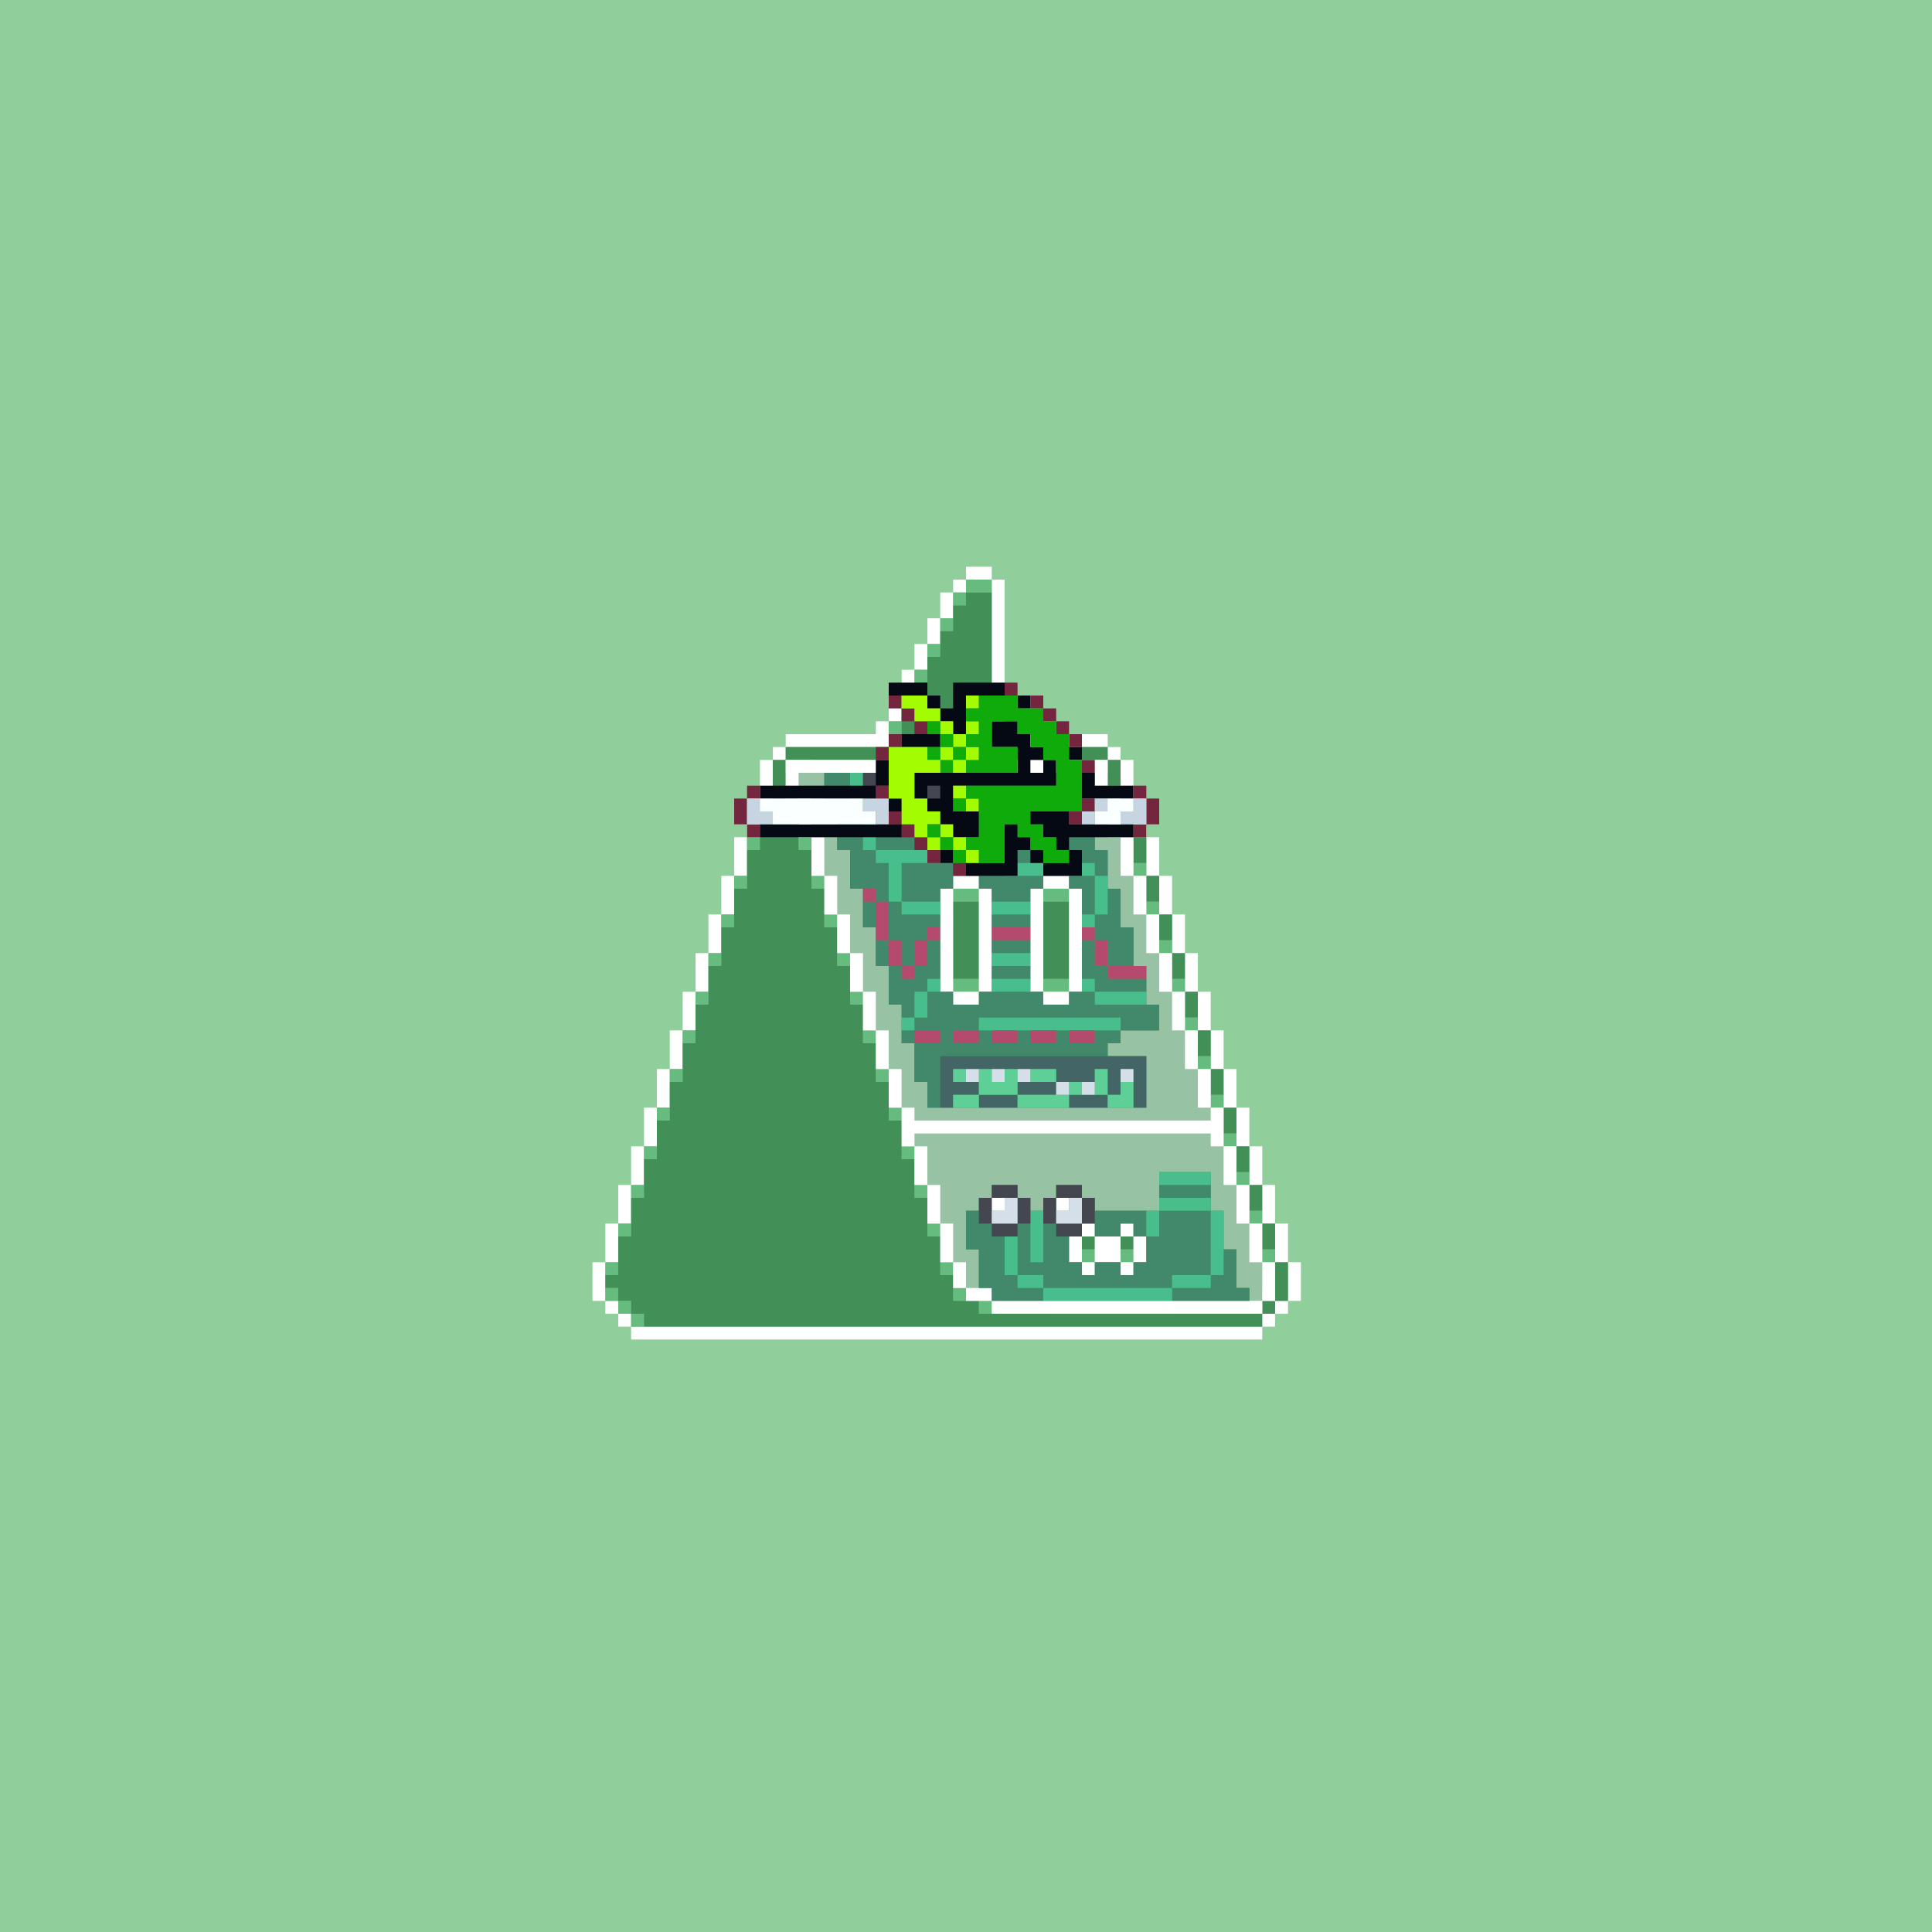 <svg xmlns="http://www.w3.org/2000/svg" xmlns:xlink="http://www.w3.org/1999/xlink" buffered-rendering="static" width="1200px" height="1200px" viewBox="0,0,1200,1200"><rect x="0" y="0" width="1200" height="1200" fill="#333333" stroke="none"/><defs><g id="bk"><path fill="#90CE9C" d="m0,0h1200v1200h-1200z"/></g><g id="bd"><path fill="#fff" d="m600,352h16v8h8v96h64v8h8v8h8v24h8v24h8v24h8v24h8v24h8v24h8v24h8v24h8v24h8v24h8v24h8v24h8v24h8v24h-8v8h-8v8h-8v8h-392v-8h-8v-8h-8v-8h-8v-24h8v-24h8v-24h8v-24h8v-24h8v-24h8v-24h8v-24h8v-24h8v-24h8v-24h8v-24h8v-24h8v-24h8v-8h8v-8h56v-8h8v-16h8v-16h8v-16h8v-16h8v-16h8v-8h8zm1,8h-1v8h-8v16h-8v16h-8v16h-8v16h-8v16h-8v16h-64v8h-8v24h-8v24h-8v24h-8v24h-8v24h-8v24h-8v24h-8v24h-8v24h-8v24h-8v24h-8v24h-8v24h-8v24h8v8h8v8h392v-8h8v-8h8v-24h-8v-24h-8v-24h-8v-24h-8v-24h-8v-24h-8v-24h-8v-24h-8v-24h-8v-24h-8v-24h-8v-24h-8v-24h-8v-24h-8v-8h-72v-104z"/><path fill="#66bb7e" d="m600,360h16v8h-16v8h-8v-8h8zm-16,24h8v8h-8zm-8,16h8v8h-8zm-8,16h8v8h-8zm-8,16h8v8h-8zm-8,16h8v8h-8zm-64,24h16v8h-16zm192,0h8v8h-8zm8,16h8v8h-8zm-216,8h8v8h-8zm16,0h8v8h-8zm-24,24h8v8h-8zm32,0h8v8h-8zm208,16h8v8h-8zm-248,8h8v8h-8zm48,0h8v8h-8zm88,8h16v8h-16zm56,0h16v8h-16zm64,8h8v8h-8zm-264,8h8v8h-8zm64,0h8v8h-8zm208,16h8v8h-8zm-280,8h8v8h-8zm80,0h8v8h-8zm72,16h16v8h-16zm56,0h16v8h-16zm80,0h8v8h-8zm-296,8h8v8h-8zm96,0h8v8h-8zm208,16h8v8h-8zm-312,8h8v8h-8zm112,0h8v8h-8zm208,16h8v8h-8zm-328,8h8v8h-8zm128,0h8v8h-8zm208,16h8v8h-8zm-344,8h8v8h-8zm144,0h8v8h-8zm208,16h8v8h-8zm-360,8h8v8h-8zm160,0h8v8h-8zm208,16h8v8h-8zm-376,8h8v8h-8zm176,0h8v8h-8zm208,16h8v8h-8zm-392,8h8v8h-8zm192,0h8v8h-8zm96,16h8v8h-8zm24,0h8v8h-8zm88,0h8v8h-8zm-408,8h8v8h-8zm208,0h8v8h-8zm-208,16h8v8h8v8h8v8h-8v-8h-8v-8h-8zm216,0h8v8h-8zm192,0h8v8h-8v8h-8v-8h8zm-176,8h8v8h-8z"/><path fill="#429058" d="m600,368h16v96h72v8h8v16h-8v8h16v24h8v16h-8v8h16v16h-8v8h16v16h-8v8h16v16h-8v8h16v16h-8v8h16v16h-8v8h16v16h-8v8h16v16h-8v8h16v16h-8v8h16v16h-8v8h16v16h-8v8h16v24h-8v8h-8v8h-384v-8h-8v-8h-8v-8h-8v-8h8v-24h8v-24h8v-24h8v-24h8v-24h8v-24h8v-24h8v-24h8v-24h8v-24h8v-24h8v-24h8v-32h8v-8h64v-8h8v-16h8v-16h8v-16h8v-16h8v-16h8zm-111,104h-1v8h16v-8zm192,0h-1v8h8v-8zm-192,24h-1v8h8v-8zm8,24h-1v8h8v-8zm8,24h-1v8h8v-8zm88,8h-1v8h16v-8zm56,0h-1v8h16v-8zm-136,16h-1v8h8v-8zm8,24h-1v8h8v-8zm72,16h-1v8h16v-8zm56,0h-1v8h16v-8zm-120,8h-1v8h8v-8zm8,24h-1v8h8v-8zm8,24h-1v8h8v-8zm8,24h-1v8h8v-8zm8,24h-1v8h8v-8zm8,24h-1v8h8v-8zm8,24h-1v8h8v-8zm96,16h-1v8h8v-8zm24,0h-1v8h8v-8zm-112,8h-1v8h8v-8zm8,16h-1v8h8v-8zm192,0h-1v8h8v-8zm-176,8h-1v8h8v-8zm168,0h-1v8h8v-8z"/></g><g id="h"><path fill="#050914" d="m552,424h24v8h8v8h8v-16h32v8h-24v24h-8v-8h-8v-8h-8v-8h-24zm80,8h8v8h-8zm-16,16h16v8h8v8h8v8h8v16h-64v16h16v16h-16v-8h-8v-8h-8v-8h-8v-16h64v-16h-16zm-56,8h24v8h-24zm104,8h8v8h-8zm-23,8h-1v8h8v-8zm-97,0h8v16h-8v8h-72v-8h72zm128,8h8v8h24v8h-32zm-95,8h-1v8h8v-8zm-25,8h8v8h-8zm88,8h24v8h40v8h-40v8h8v16h-24v-8h-8v-8h-8v16h-32v-8h24v-24h8v8h8v8h8v8h16v-8h-8v-8h-8v-8h-8zm-168,8h88v8h-88zm112,16h8v8h-8z"/><path fill="#73263d" d="m624,424h8v8h-8zm-72,8h8v8h8v8h8v8h-8v-8h-8v-8h-8zm88,0h8v8h8v8h8v8h8v8h-8v-8h-8v-8h-8v-8h-8zm-88,24h8v8h-8v8h-8v-8h8zm120,16h8v8h-8zm-208,16h8v8h-8v16h8v8h-8v-8h-8v-16h8zm80,0h8v8h-8zm160,0h8v8h8v16h-8v8h-8v-8h8v-16h-8zm-32,8h8v8h-8v8h-8v-8h8zm-120,8h8v8h8v8h8v8h8v8h-8v-8h-8v-8h-8v-8h-8zm40,32h8v8h-8z"/><path fill="#a3fc02" d="m560,432h16v8h8v8h8v8h8v-8h8v8h-8v8h8v8h-8v8h-8v-8h-8v8h-16v16h8v8h8v8h8v8h8v8h8v8h-8v-8h-8v-8h-8v8h-8v-8h-8v-8h-8v-16h-8v-32h24v8h8v-8h8v-8h-8v-8h-16v-8h-8zm40,0h8v8h-8zm-7,32h-1v8h8v-8zm-1,24h8v8h8v8h-8v-8h-8zm-15,24h-1v8h8v-8z"/><path fill="#0fab0b" d="m608,432h24v8h16v8h8v8h8v16h8v32h-32v8h8v8h8v8h8v8h-16v-8h-8v-8h-8v-8h-8v24h-16v-8h-8v8h-8v-8h-8v-8h-8v-8h8v8h8v8h8v-8h8v-24h-8v8h-8v-8h8v-8h56v-16h-8v-8h-8v-8h-8v-8h-16v16h16v16h-32v-8h-8v8h-8v-8h-8v-8h8v-8h-8v-8h8v8h8v8h8v-8h8v-8h-8v-8h8zm-23,32h-1v8h8v-8zm16,0h-1v8h8v-8z"/><path fill="#c7d4e1" d="m464,496h8v8h8v8h-16zm72,0h16v16h-8v-8h-8zm144,0h8v8h-8v8h-8v-8h8zm24,0h8v16h-16v-8h8z"/><path fill="#faffff" d="m472,496h64v8h8v8h-64v-8h-8zm216,0h16v8h-8v8h-16v-8h8z"/></g><g id="e"></g><g id="f"><path fill="#fff" d="m488,472h200v24h8v24h8v24h8v24h8v24h8v24h8v24h8v24h8v24h8v24h8v24h8v24h8v24h8v24h-8v8h-168v-8h-16v-8h-8v-16h-8v-24h-8v-24h-8v-24h-8v-24h-8v-24h-8v-24h-8v-24h-8v-24h-8v-24h-8v-24h-8v-24h-8v-24h-8zm9,8h-1v16h8v24h8v24h8v24h8v24h8v24h8v24h8v24h8v24h8v8h184v-8h-8v-24h-8v-24h-8v-24h-8v-24h-8v-24h-8v-24h-8v-24h-8v-24h-8v-16zm95,64h16v8h8v64h-8v8h-16v-8h-8v-64h8zm56,0h16v8h8v64h-8v8h-16v-8h-8v-64h8zm-55,8h-1v64h16v-64zm56,0h-1v64h16v-64zm-80,152h-1v8h8v24h8v24h8v24h8v16h16v8h168v-24h-8v-24h-8v-24h-8v-24h-8v-8zm47,40h8v8h-8zm40,0h8v8h-8zm16,16h8v8h16v-8h8v8h8v16h-8v8h-8v-8h-16v8h-8v-8h-8v-16h8zm1,8h-1v16h8v-16zm24,0h-1v16h8v-16z"/><path opacity=".45" fill="#fff" d="m488,472h200v24h8v24h8v24h8v24h8v24h8v24h8v24h8v24h8v24h8v24h8v24h8v24h8v24h8v24h-8v8h-168v-8h-16v-8h-8v-16h-8v-24h-8v-24h-8v-24h-8v-24h-8v-24h-8v-24h-8v-24h-8v-24h-8v-24h-8v-24h-8v-24h-8v-24h-8zm25,8h-1v24h8v24h8v24h8v24h8v24h8v24h8v24h8v24h8v16h136v-32h-24v-8h8v-8h24v-16h-8v-24h-8v-24h-8v-24h-8v-24h-8v-24h-8v-24zm79,64h16v8h8v64h-8v8h-16v-8h-8v-64h8zm56,0h16v8h8v64h-8v8h-16v-8h-8v-64h8zm-55,8h-1v64h16v-64zm56,0h-1v64h16v-64zm72,176h-1v24h-40v-8h-8v-8h-16v8h8v8h-8v-8h-8v8h-8v-8h-8v-8h-16v8h8v8h-8v-8h-8v8h-8v24h8v24h8v8h160v-8h-8v-24h-8v-24h-8v-24zm-49,32h8v8h16v-8h8v8h8v16h-8v8h-8v-8h-16v8h-8v-8h-8v-16h8zm1,8h-1v16h8v-16zm24,0h-1v16h8v-16z"/><path fill="#41896a" d="m512,480h16v24h8v24h8v-8h32v8h32v-8h56v-16h-8v-24h16v24h8v24h8v16h-8v24h8v-16h8v24h8v24h-16v8h24v8h-32v8h40v16h-24v8h-8v8h-104v32h-8v-16h-8v-24h-8v-8h8v-8h-8v-8h-8v-24h-8v-16h8v-24h-8v16h-8v-16h8v-8h-16v-24h-8v-24h-8zm33,48h-1v8h8v24h8v-24h16v-8zm64,0h-1v8h16v-8zm16,8h-1v8h24v8h-8v8h-24v-8h-8v-8h-16v8h-8v8h-24v8h24v8h-8v8h8v24h-8v8h16v8h16v-8h40v8h16v-8h16v-8h-8v-24h8v-16h-8v-16h-8v-8h16v-8zm-9,32h24v8h-24zm-63,16h-1v16h8v-16zm16,0h-1v16h8v-16zm112,0h-1v16h8v-16zm-65,0h24v8h-24zm-55,16h-1v8h8v-8zm55,0h24v8h-24zm-47,16h-1v16h8v-16zm40,16h-1v8h8v8h16v-8h8v8h16v-8h8v8h16v-8h16v-8zm-40,8h-1v8h16v-8zm24,0h-1v8h16v-8zm127,96h32v8h-32zm-120,16h8v8h8v8h8v24h8v-32h8v24h8v-24h8v8h8v16h8v8h8v-8h16v8h8v-8h8v-16h-8v-8h-8v8h-16v-16h32v16h8v-16h32v40h8v-16h8v24h8v8h-48v-8h-80v8h-32v-8h-8v-24h-8zm33,40h-1v8h16v-8zm96,0h-1v8h24v-8z"/><path fill="#47be8b" d="m528,480h8v24h8v24h32v-8h32v8h16v8h56v8h8v24h-8v8h-8v-8h8v-24h-56v-8h-16v-8h-32v8h-16v24h24v8h-24v-8h-8v-24h-8v-8h-8v-24h-8zm88,80h24v8h-24zm0,32h24v8h-24zm-40,16h8v8h-8v16h-8v8h-8v-8h8v-16h8zm40,0h24v8h-24zm56,0h8v8h32v8h-32v-8h-8zm-64,24h88v8h-88zm112,96h32v8h-32zm0,16h32v8h8v40h-8v8h-24v8h-80v-8h-16v-8h-8v-24h8v24h16v8h80v-8h24v-40h-32v16h-8v-16h8zm-80,8h8v32h-8z"/><path fill="#444750" d="m536,480h120v24h8v16h-120v-16h-8zm80,256h16v8h8v16h-8v8h-16v-8h-8v-16h8zm40,0h16v8h8v16h-8v8h-16v-8h-8v-16h8zm-39,8h-1v16h16v-16zm40,0h-1v16h16v-16z"/><path fill="#b44b6f" d="m536,552h8v8h8v24h8v16h8v-16h8v-8h8v8h-8v16h-8v8h-8v-8h-8v-16h-8v-24h-8zm80,24h24v8h-24zm56,0h8v8h8v16h24v8h-24v-8h-8v-16h-8zm-104,64h16v8h-16zm24,0h16v8h-16zm24,0h16v8h-16zm24,0h16v8h-16zm24,0h16v8h-16z"/><path fill="#436565" d="m584,656h128v32h-8v-24h-8v16h-8v8h-24v-8h24v-16h-8v8h-24v8h-24v8h-24v-8h-16v8h-8zm9,8h-1v8h16v8h24v-8h24v-8z"/><path fill="#5ed097" d="m592,664h8v8h-8zm16,0h8v8h8v-8h8v16h32v-8h8v8h-8v8h-32v-8h-24v8h-16v-8h16zm32,0h16v8h-16zm40,0h8v16h8v-8h8v16h-16v-8h-8z"/><path fill="#d5dfe9" d="m600,664h8v8h-8zm16,0h8v8h-8zm16,0h8v8h-8zm64,0h8v8h-8zm-40,8h8v8h-8zm16,0h8v8h-8zm-48,72h8v16h-16v-8h8zm40,0h8v16h-16v-8h8z"/></g></defs><use href="#bk"/><use href="#bd"/><use href="#f"/><use href="#h"/><use href="#e"/></svg>